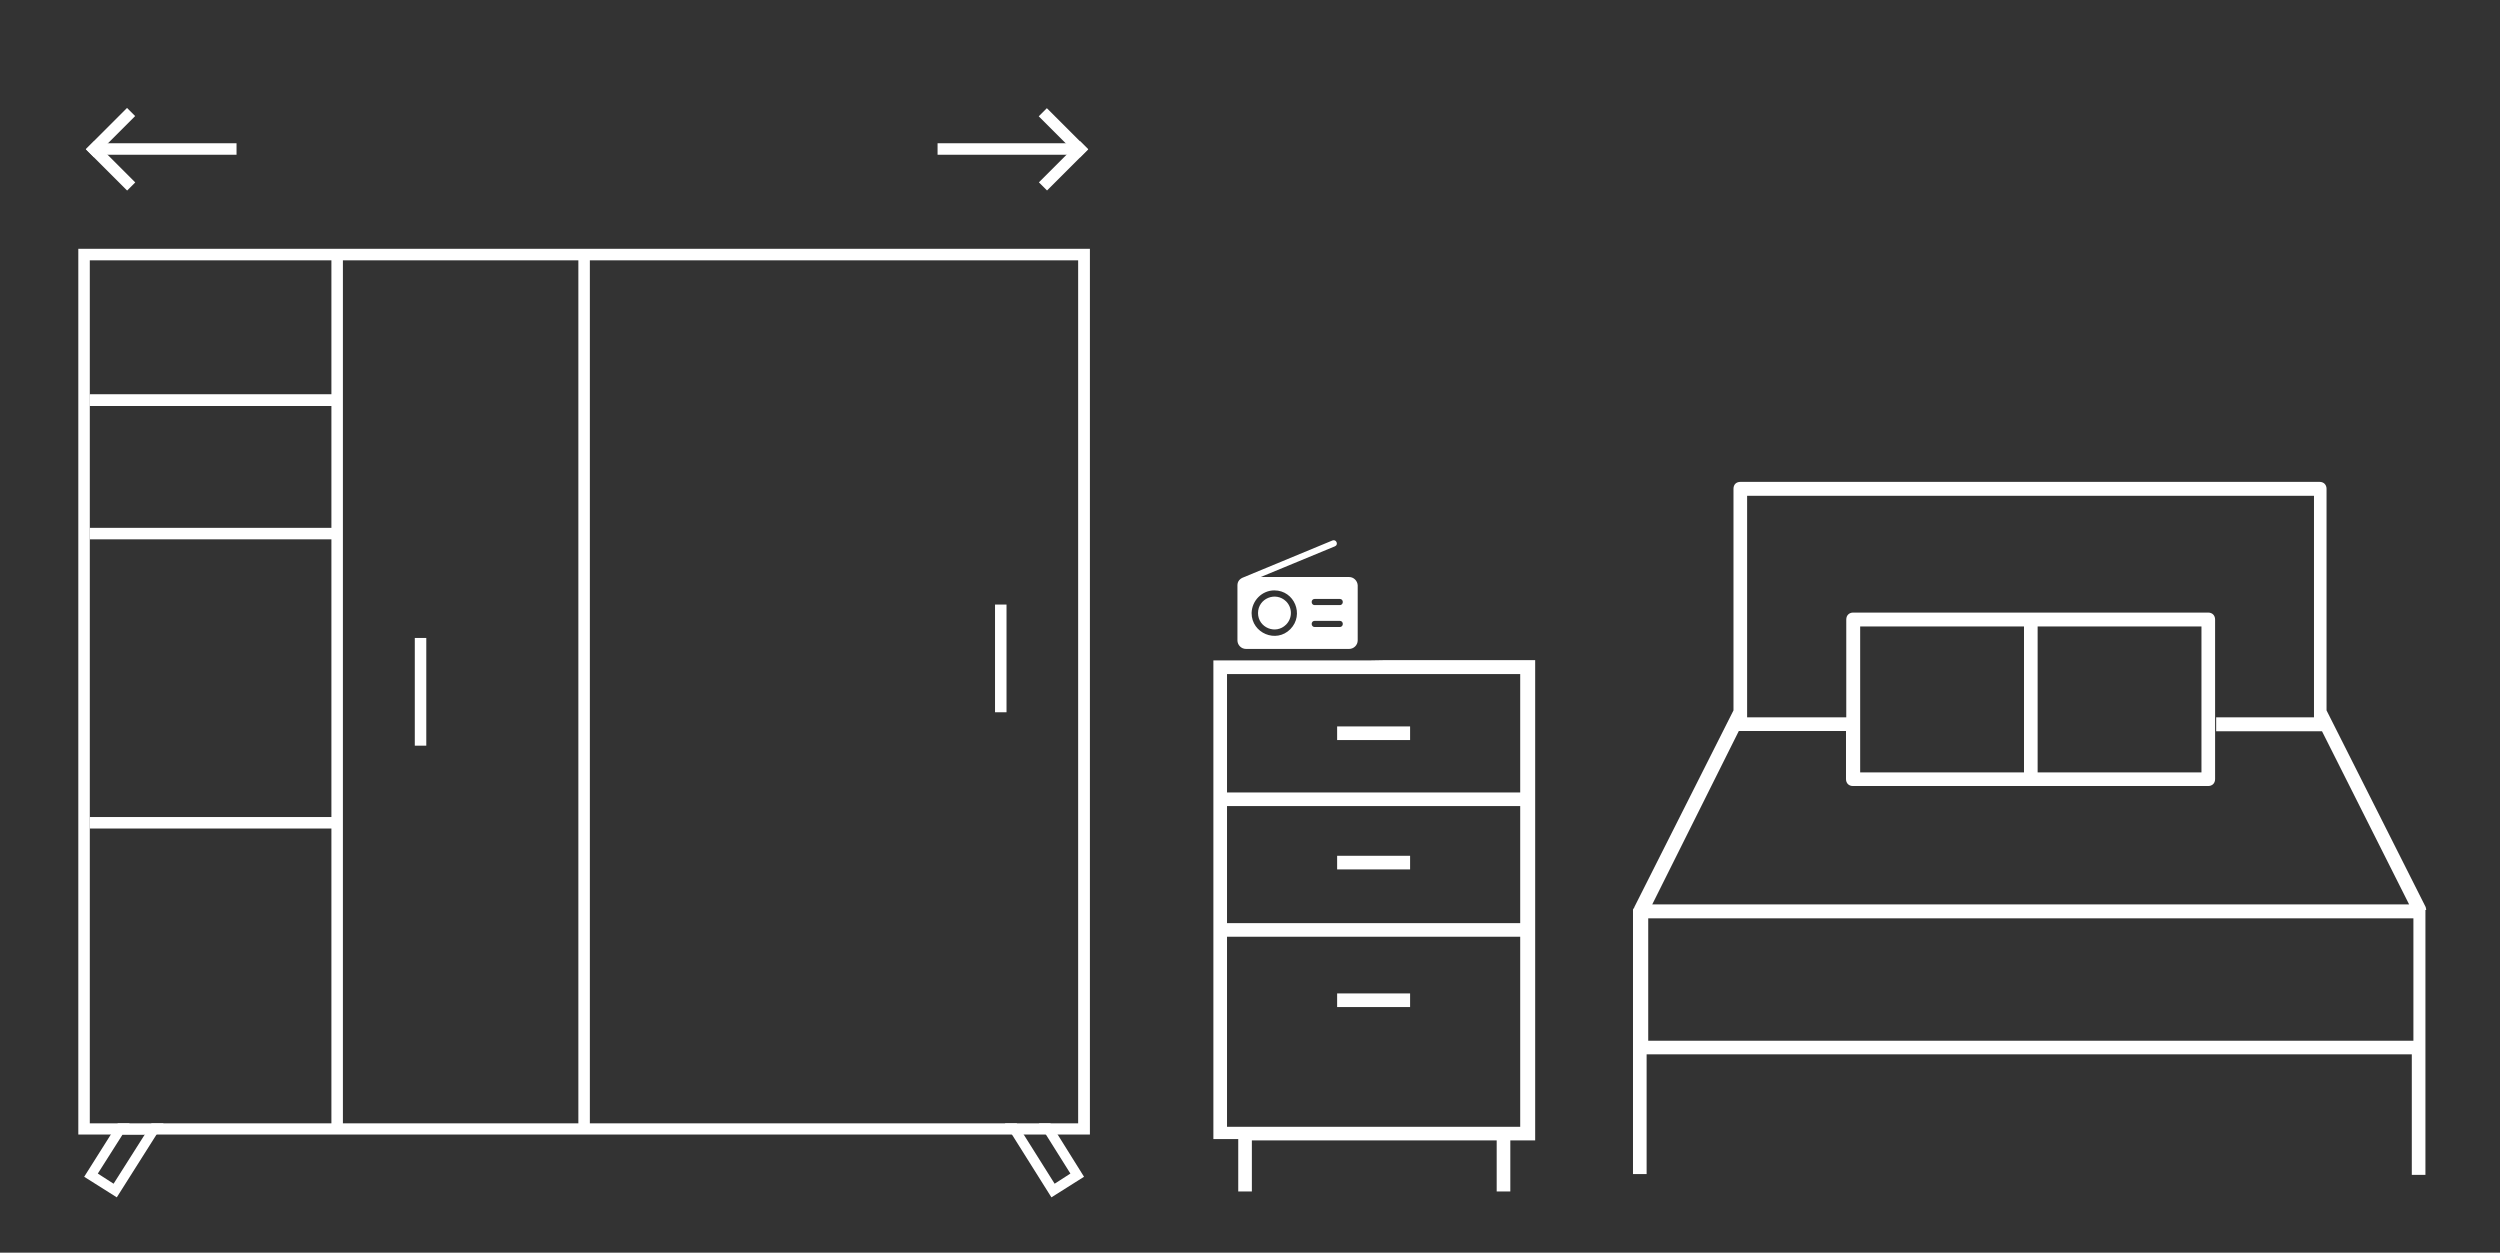 <svg xmlns="http://www.w3.org/2000/svg" xmlns:xlink="http://www.w3.org/1999/xlink" x="0px" y="0px" viewBox="0 0 93.54 46.87" style="enable-background:new 0 0 93.54 46.87;" xml:space="preserve"><rect x="0" y="0" width="93.54" height="46.87" fill="#333333" stroke="none"/><style type="text/css">	.st0{fill:#005B81;}	.st1{fill:#FFFFFF;}	.st2{fill:none;stroke:#005B81;stroke-width:1.38;stroke-miterlimit:10;}	.st3{display:none;fill:none;stroke:#005B81;stroke-width:1.38;stroke-miterlimit:10;}	.st4{display:none;fill:#005B81;}	.st5{fill-rule:evenodd;clip-rule:evenodd;fill:#FFFFFF;}	.st6{fill:none;stroke:#FFFFFF;stroke-width:1.38;stroke-miterlimit:10;}	.st7{fill-rule:evenodd;clip-rule:evenodd;fill:#005B81;}	.st8{fill:none;stroke:#005B81;stroke-width:0.85;stroke-miterlimit:10;}	.st9{fill:none;stroke:#005B81;stroke-width:1.38;stroke-linejoin:round;stroke-miterlimit:10;}	.st10{fill:none;}	.st11{fill:#FFFFFF;stroke:#005B81;stroke-width:0.467;stroke-miterlimit:10;}	.st12{fill:#FFFFFF;stroke:#005B81;stroke-width:0.288;stroke-miterlimit:10;}	.st13{fill:#FFFFFF;stroke:#005B81;stroke-width:0.467;stroke-miterlimit:10;}	.st14{fill:#FFFFFF;stroke:#005B81;stroke-width:0.287;stroke-miterlimit:10;}	.st15{fill:none;stroke:#FFFFFF;stroke-width:0.436;stroke-miterlimit:10;}	.st16{fill:none;stroke:#005B81;stroke-miterlimit:10;}</style><g id="Ebene_1">	<g>		<path class="st1" d="M90.3,38.94H61.67v-4.58H90.3V38.94z M82.37,28.9h-6.13v-5.46h6.13V28.9z M75.72,28.9H69.6v-5.46h6.13V28.9z    M90.14,33.84H61.82l3.24-6.49h0.05h3.96v1.8c0,0.15,0.1,0.26,0.26,0.26h13.29c0.15,0,0.26-0.1,0.26-0.26v-5.97   c0-0.15-0.1-0.26-0.26-0.26H69.34c-0.15,0-0.26,0.1-0.26,0.26v3.66h-3.71v-8.29h21.21v8.29h-3.66v0.52h3.91h0.05L90.14,33.84z    M90.76,33.94L90.76,33.94l-3.71-7.36v-8.29c0-0.15-0.1-0.26-0.26-0.26H65.12c-0.16,0-0.26,0.1-0.26,0.26v8.29l-3.71,7.36   c0,0.05-0.05,0.05-0.05,0.1v9.89h0.51v-4.48h28.63v4.51h0.51v-4.91h0v-5C90.81,34.05,90.76,33.99,90.76,33.94"></path>	</g>	<rect x="50.03" y="32.02" class="st1" width="2.73" height="0.51"></rect>	<rect x="50.03" y="27.18" class="st1" width="2.73" height="0.51"></rect>	<path class="st1" d="M45.91,35.05h10.97v7.11H45.91V35.05z M56.88,29.65H45.91v-4.43h10.97V29.65z M45.91,30.16h10.97v4.38H45.91  V30.16z M51.21,24.71H45.4v17.91h0.93v1.96h0.51v-1.91H56v1.91h0.51v-1.91h0.93V24.7h-5.66"></path>	<rect x="50.03" y="37.17" class="st1" width="2.73" height="0.51"></rect>	<g>		<g>			<path class="st1" d="M4.85,42.03l-0.27,0.43h0.83l0.27-0.43H4.85z M4.85,42.03l-0.27,0.43h0.83l0.27-0.43H4.85z M2.93,9.31v33.14    h37.85V9.31H2.93z M40.35,42.03H3.36V9.74h36.98V42.03z M4.85,42.03l-0.27,0.43h0.83l0.27-0.43H4.85z"></path>		</g>		<g>			<rect x="3.36" y="14.76" class="st1" width="9.25" height="0.43"></rect>			<rect x="3.36" y="14.76" class="st1" width="9.25" height="0.43"></rect>			<rect x="3.36" y="19.75" class="st1" width="9.25" height="0.43"></rect>			<rect x="3.36" y="30.57" class="st1" width="9.25" height="0.43"></rect>		</g>		<rect x="21.64" y="9.43" class="st1" width="0.43" height="32.82"></rect>		<rect x="12.4" y="9.43" class="st1" width="0.43" height="32.82"></rect>		<rect x="15.52" y="23.87" class="st1" width="0.43" height="4.03"></rect>		<g>			<polygon class="st1" points="6.12,42.03 5.85,42.46 4.37,44.8 3.15,44.03 4.14,42.46 4.41,42.03 4.85,42.03 4.58,42.46     3.66,43.91 4.25,44.29 5.41,42.46 5.67,42.03    "></polygon>		</g>		<g>			<polygon class="st1" points="40.56,44.03 39.34,44.8 37.87,42.46 37.6,42.03 38.04,42.03 38.31,42.46 39.46,44.29 40.05,43.91     39.14,42.46 38.87,42.03 39.3,42.03 39.58,42.46    "></polygon>		</g>	</g>	<g>		<rect x="3.5" y="5.36" class="st1" width="5.35" height="0.43"></rect>					<rect x="3.05" y="4.75" transform="matrix(0.707 -0.707 0.707 0.707 -2.303 4.378)" class="st1" width="2.18" height="0.43"></rect>					<rect x="3.92" y="5.12" transform="matrix(0.707 -0.707 0.707 0.707 -3.176 4.74)" class="st1" width="0.43" height="2.18"></rect>	</g>	<g>		<rect x="35.08" y="5.36" class="st1" width="5.35" height="0.43"></rect>					<rect x="39.58" y="3.88" transform="matrix(0.707 -0.707 0.707 0.707 8.139 29.592)" class="st1" width="0.43" height="2.18"></rect>					<rect x="38.71" y="5.99" transform="matrix(0.707 -0.707 0.707 0.707 7.269 29.956)" class="st1" width="2.18" height="0.43"></rect>	</g>	<rect x="37.23" y="22.62" class="st1" width="0.43" height="4.03"></rect>	<path class="st5" d="M50.48,21.59h-3.31l2.78-1.15c0.14-0.06,0.05-0.27-0.09-0.22l-3.33,1.38c-0.14,0.05-0.23,0.15-0.23,0.3v2.06  c0,0.17,0.14,0.32,0.32,0.32h3.86c0.17,0,0.32-0.14,0.32-0.32V21.9C50.79,21.73,50.65,21.59,50.48,21.59L50.48,21.59z M49.19,22.64  c-0.15,0-0.15-0.23,0-0.23h0.94c0.15,0,0.15,0.23,0,0.23H49.19L49.19,22.64z M49.19,23.46c-0.15,0-0.15-0.23,0-0.23h0.94  c0.15,0,0.15,0.23,0,0.23H49.19L49.19,23.46z M48.12,22.5c0.24,0.24,0.24,0.63,0,0.87c-0.39,0.39-1.05,0.11-1.05-0.43  C47.07,22.39,47.73,22.12,48.12,22.5L48.12,22.5z M47.68,22.09c0.75,0,1.13,0.91,0.6,1.45s-1.45,0.15-1.45-0.6  C46.84,22.47,47.22,22.09,47.68,22.09z"></path></g><g id="Ebene_2"></g></svg>
